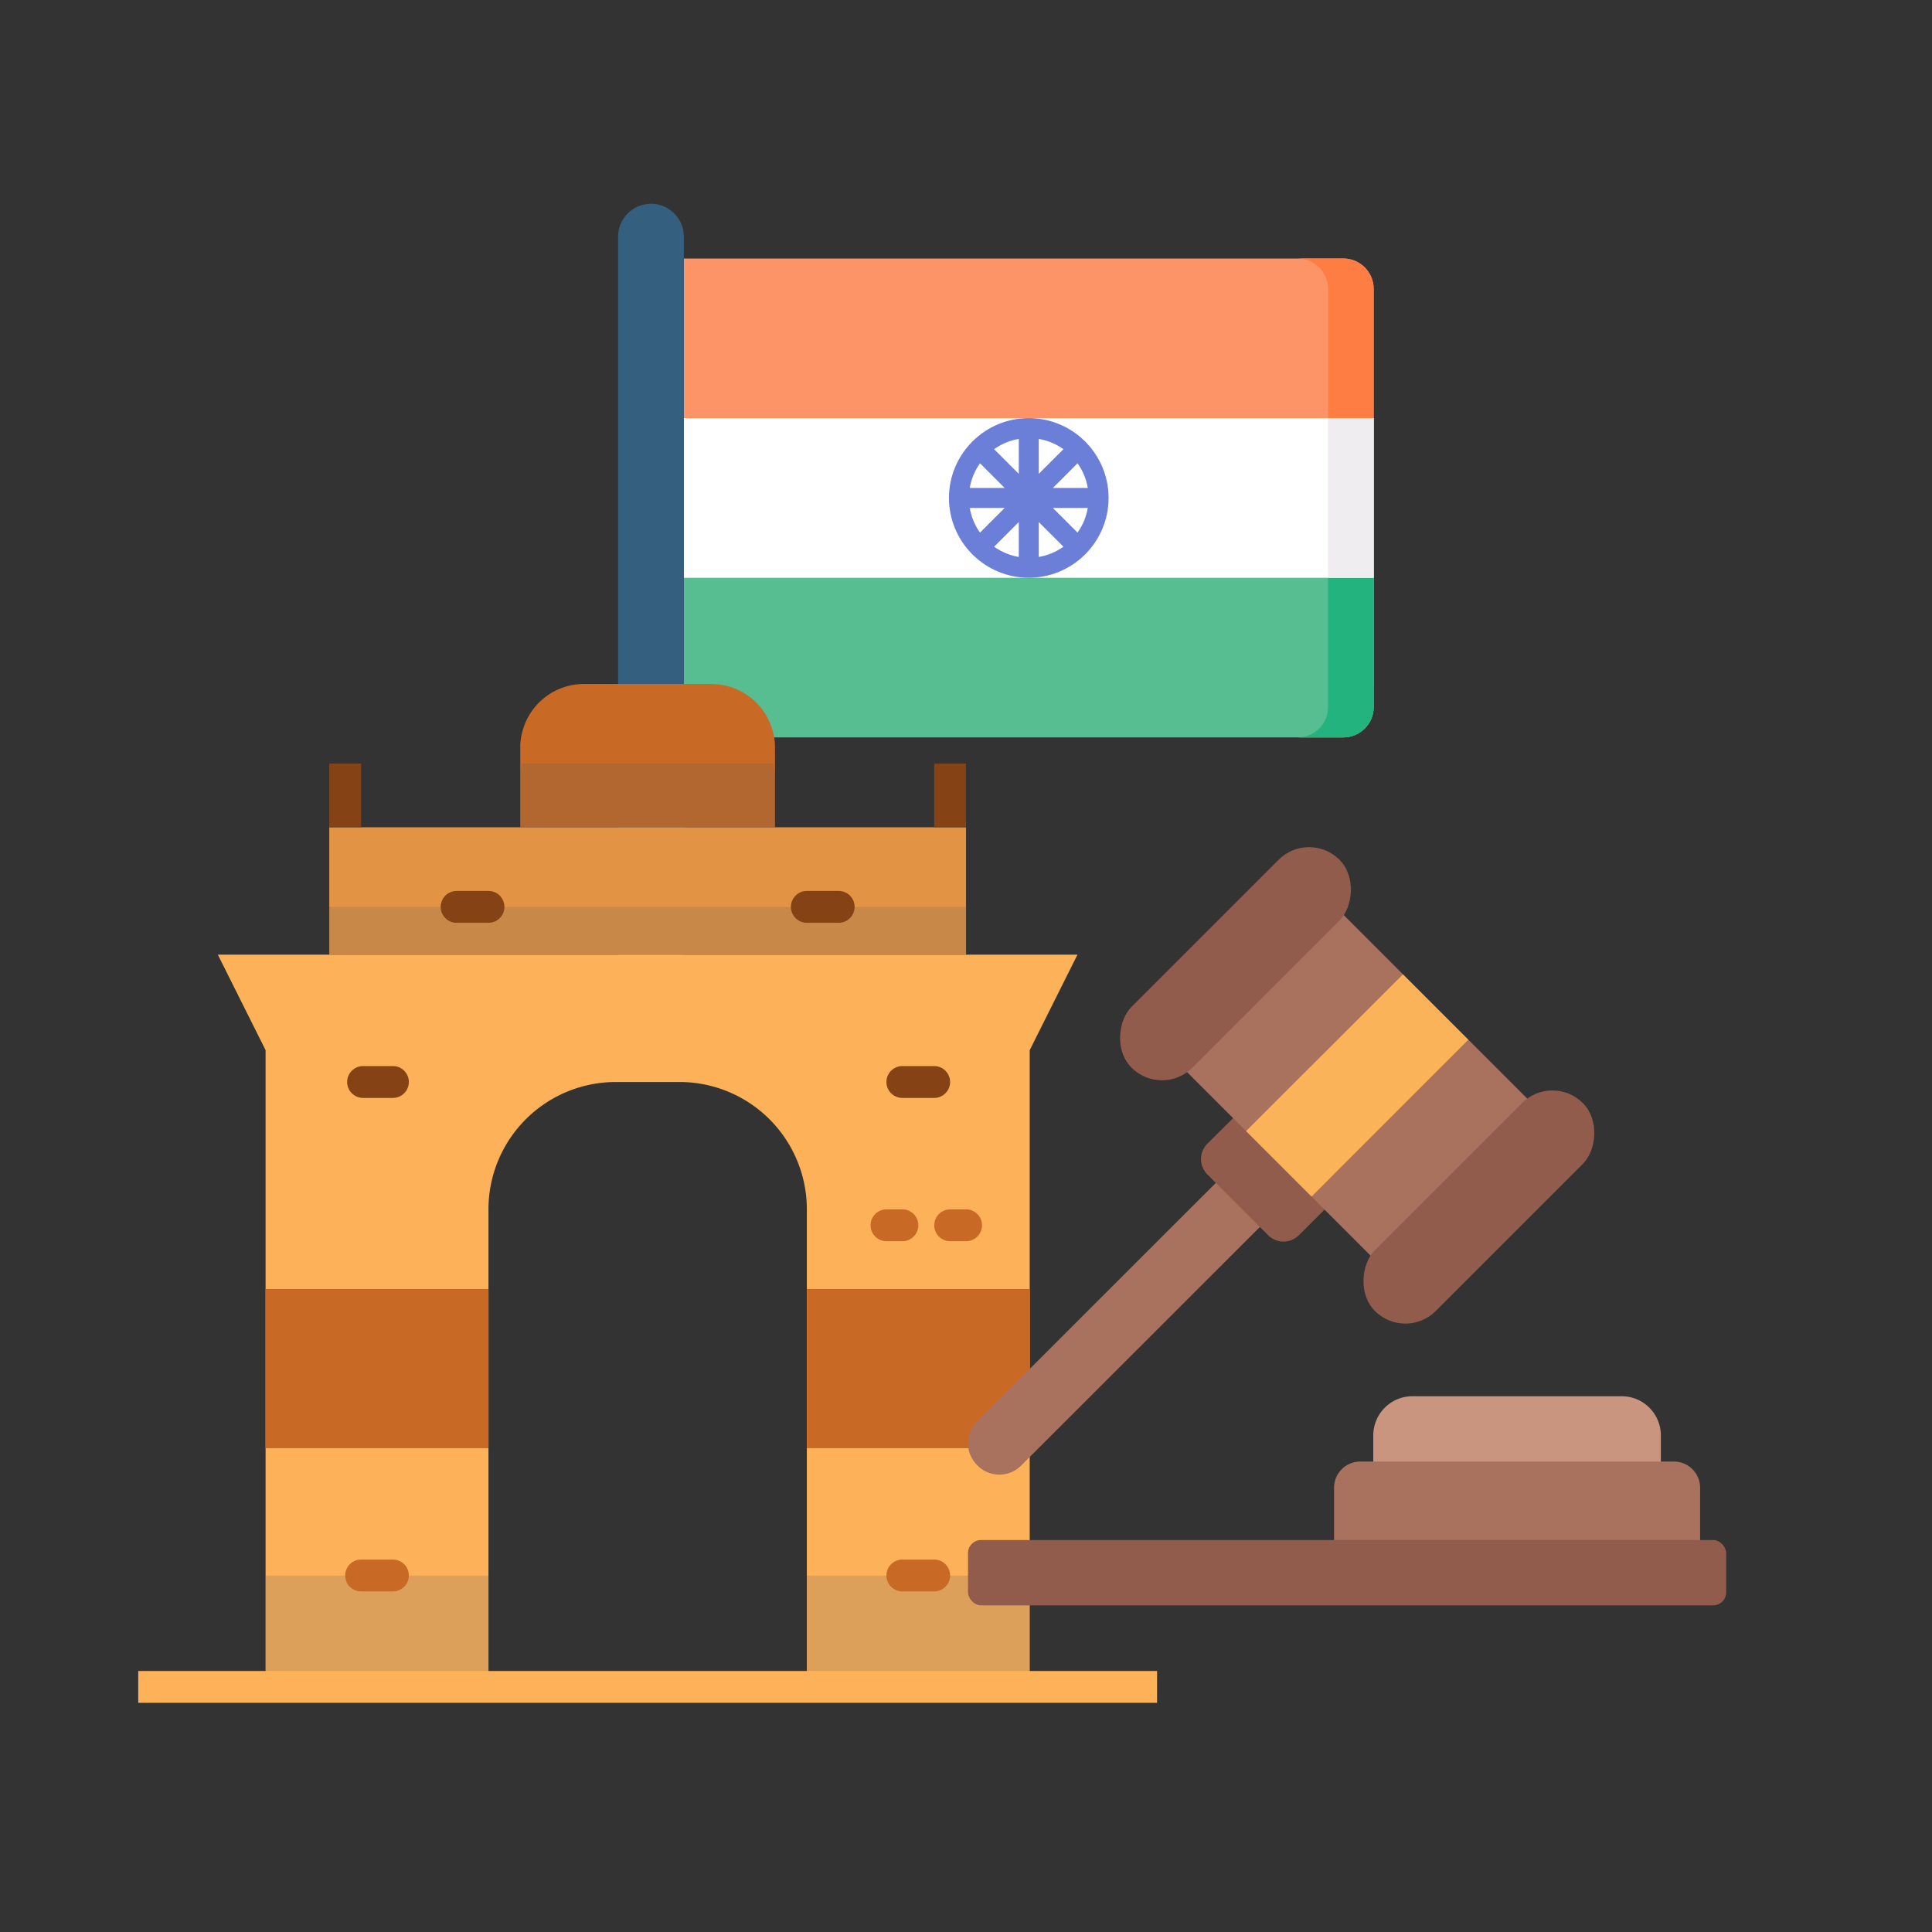 <?xml version="1.0" encoding="UTF-8"?>
<svg width="512" height="512" enable-background="new 0 0 512 512" version="1.1" viewBox="0 0 512 512" xmlns="http://www.w3.org/2000/svg" xmlns:cc="http://creativecommons.org/ns#" xmlns:dc="http://purl.org/dc/elements/1.1/" xmlns:rdf="http://www.w3.org/1999/02/22-rdf-syntax-ns#">
 <rect x="0" y="0" width="512" height="512" fill="#333333" stroke="none"/>
 <g transform="matrix(.397 0 0 .397 162.29 54)">
  <path d="m487.9 341h-440.21v-304.46h440.21c11.21 0 20.297 9.087 20.297 20.297v263.86c0 11.211-9.087 20.298-20.297 20.298z" fill="#fd9468"/>
  <path d="m487.9 36.535h-30.446c11.21 0 20.297 9.087 20.297 20.297v279.09c0 11.21-9.087 20.297-20.297 20.297h30.446c11.21 0 20.297-9.087 20.297-20.297v-279.09c0-11.21-9.087-20.298-20.297-20.298z" fill="#fe7d43"/>
  <path d="m487.9 356.22h-440.21v-106.56h460.5v86.264c0 11.21-9.087 20.297-20.297 20.297z" fill="#57be92"/>
  <path d="m477.75 249.66v86.264c0 11.21-9.087 20.297-20.297 20.297h30.446c11.21 0 20.297-9.087 20.297-20.297v-86.264z" fill="#22b37f"/>
  <path d="m47.691 143.1h460.5v106.56h-460.5z" fill="#fff"/>
  <path d="m477.75 143.1h30.446v106.56h-30.446z" fill="#efedef"/>
  <path d="m3.806 504.9v-482.95c0-12.118 9.824-21.942 21.942-21.942 12.119 0 21.942 9.824 21.942 21.942v482.95c0 3.923-3.181 7.104-7.104 7.104h-29.676c-3.924 1e-3 -7.104-3.18-7.104-7.103z" fill="#355f7f"/>
  <path d="m316.11 233.5c9.345-9.604 15.117-22.701 15.117-37.127s-5.772-27.523-15.117-37.127c-0.152-0.189-0.313-0.373-0.488-0.548s-0.359-0.336-0.548-0.488c-9.603-9.345-22.701-15.117-37.127-15.117s-27.524 5.772-37.127 15.117c-0.189 0.152-0.373 0.313-0.548 0.488s-0.337 0.359-0.488 0.548c-9.345 9.603-15.117 22.7-15.117 37.127 0 14.426 5.772 27.523 15.117 37.127 0.152 0.189 0.313 0.373 0.488 0.548s0.359 0.336 0.548 0.488c9.603 9.345 22.701 15.117 37.127 15.117s27.523-5.772 37.127-15.117c0.189-0.152 0.373-0.313 0.548-0.488s0.336-0.359 0.488-0.548zm-77.558-30.466h23.316l-16.474 16.473c-3.43-4.813-5.821-10.412-6.842-16.473zm6.842-29.794 16.474 16.473h-23.316c1.021-6.061 3.412-11.66 6.842-16.473zm71.947 16.474h-23.316l16.474-16.473c3.43 4.812 5.821 10.411 6.842 16.473zm-32.734-9.419v-23.316c6.062 1.022 11.66 3.412 16.474 6.843zm-13.321 0-16.474-16.473c4.813-3.431 10.412-5.821 16.474-6.843zm0 32.157v23.316c-6.062-1.022-11.66-3.412-16.474-6.843zm13.321 0 16.474 16.473c-4.813 3.431-10.412 5.821-16.474 6.843zm9.418-9.418h23.316c-1.022 6.061-3.412 11.66-6.843 16.473z" fill="#6c7fd8"/>
 </g>
 <g stroke-width="4.219">
  <path d="m205.38 198.14v21.094h-67.5v-21.094a15.424 15.424 0 0 1 0.548-4.219 16.841 16.841 0 0 1 16.327-12.656h33.75a16.841 16.841 0 0 1 16.327 12.656 15.424 15.424 0 0 1 0.548 4.219z" fill="#c86a25"/>
  <path d="m87.26 219.24h168.75v33.75h-168.75z" fill="#e29344"/>
  <path d="m57.729 252.99 12.656 25.312v168.75h59.062v-126.56a33.75 33.75 0 0 1 33.75-33.75h16.875a33.75 33.75 0 0 1 33.75 33.75v126.56h59.062v-168.75l12.656-25.312z" fill="#fdb25a"/>
 </g>
 <g transform="matrix(4.219 0 0 4.219 36.635 181.27)" opacity=".2">
  <path d="m12 14h40v3h-40z" fill="#58595b"/>
 </g>
 <g transform="matrix(4.219 0 0 4.219 36.635 181.27)" opacity=".2">
  <path d="m40 6v3h-16v-3a3.656 3.656 0 0 1 0.13-1h15.74a3.656 3.656 0 0 1 0.13 1z" fill="#58595b"/>
 </g>
 <g transform="matrix(4.219 0 0 4.219 36.635 181.27)" opacity=".2">
  <path d="m8 56h14v7h-14z" fill="#58595b"/>
 </g>
 <g transform="matrix(4.219 0 0 4.219 36.635 181.27)" opacity=".2">
  <path d="m42 56h14v7h-14z" fill="#58595b"/>
 </g>
 <g transform="matrix(4.219 0 0 4.219 36.635 181.27)" fill="#c86a25">
  <path d="m8 38h14v10h-14z"/>
  <path d="m42 38h14v10h-14z"/>
  <path d="m48 35h-1a1 1 0 0 1 0-2h1a1 1 0 0 1 0 2z"/>
  <path d="m52 35h-1a1 1 0 0 1 0-2h1a1 1 0 0 1 0 2z"/>
 </g>
 <g stroke-width="4.219">
  <path d="m104.13 290.96h-7.91a4.219 4.219 0 0 1 0-8.438h7.91a4.219 4.219 0 0 1 0 8.438z" fill="#844215"/>
  <path d="m104.13 421.74h-8.438a4.219 4.219 0 0 1 0-8.438h8.438a4.219 4.219 0 0 1 0 8.438z" fill="#c86a25"/>
  <path d="m247.57 421.74h-8.438a4.219 4.219 0 0 1 0-8.438h8.438a4.219 4.219 0 0 1 0 8.438z" fill="#c86a25"/>
 </g>
 <g fill="#844215" stroke-width="4.219">
  <path d="m247.57 290.96h-8.438a4.219 4.219 0 0 1 0-8.438h8.438a4.219 4.219 0 0 1 0 8.438z"/>
  <path d="m222.26 244.55h-8.438a4.219 4.219 0 0 1 0-8.438h8.438a4.219 4.219 0 0 1 0 8.438z"/>
  <path d="m129.45 244.55h-8.438a4.219 4.219 0 0 1 0-8.438h8.438a4.219 4.219 0 0 1 0 8.438z"/>
 </g>
 <g stroke-width="4.219">
  <path d="m36.635 442.83h270v8.438h-270z" fill="#fdb25a"/>
  <path d="m87.26 202.36h8.438v16.875h-8.438z" fill="#844215"/>
  <path d="m247.57 202.36h8.438v16.875h-8.438z" fill="#844215"/>
 </g>
 <path d="m325.2 310.49-66.197 66.162a8.141 8.141 0 0 0 0 11.675 8.141 8.141 0 0 0 11.675 0l66.197-66.162z" fill="#a9725e" stroke-width="3.464"/>
 <path d="m331.03 292.08-11.086 11.041a5.772 5.772 0 0 0 0 8.107l16.144 16.144a5.772 5.772 0 0 0 8.107 0l11.069-11.058z" fill="#925c4c" stroke-width="3.464"/>
 <path d="m345.81 232.22 69.279 69.279-41.56 41.56-69.279-69.279z" fill="#a9725e" stroke-width="3.464"/>
 <rect transform="rotate(45)" x="400.71" y="-89.894" width="22.802" height="77.929" rx="11.399" fill="#925c4c" stroke-width="3.464"/>
 <rect transform="rotate(45)" x="491.91" y="-89.907" width="22.802" height="77.929" rx="11.399" fill="#925c4c" stroke-width="3.464"/>
 <g stroke-width="3.464">
  <path d="m347.58 317.11 41.538-41.572-17.322-17.322-41.572 41.538z" fill="#fbb35a"/>
  <path d="m363.93 390.8v-10.393a10.393 10.393 0 0 1 10.393-10.393h55.43a10.393 10.393 0 0 1 10.393 10.393v10.393z" fill="#ca957e"/>
  <path d="m353.54 411.58v-17.322a6.929 6.929 0 0 1 6.929-6.929h83.145a6.929 6.929 0 0 1 6.929 6.929v17.322z" fill="#a9725e"/>
  <rect x="256.53" y="408.12" width="200.93" height="17.322" rx="3.464" fill="#925c4c"/>
 </g>
</svg>
